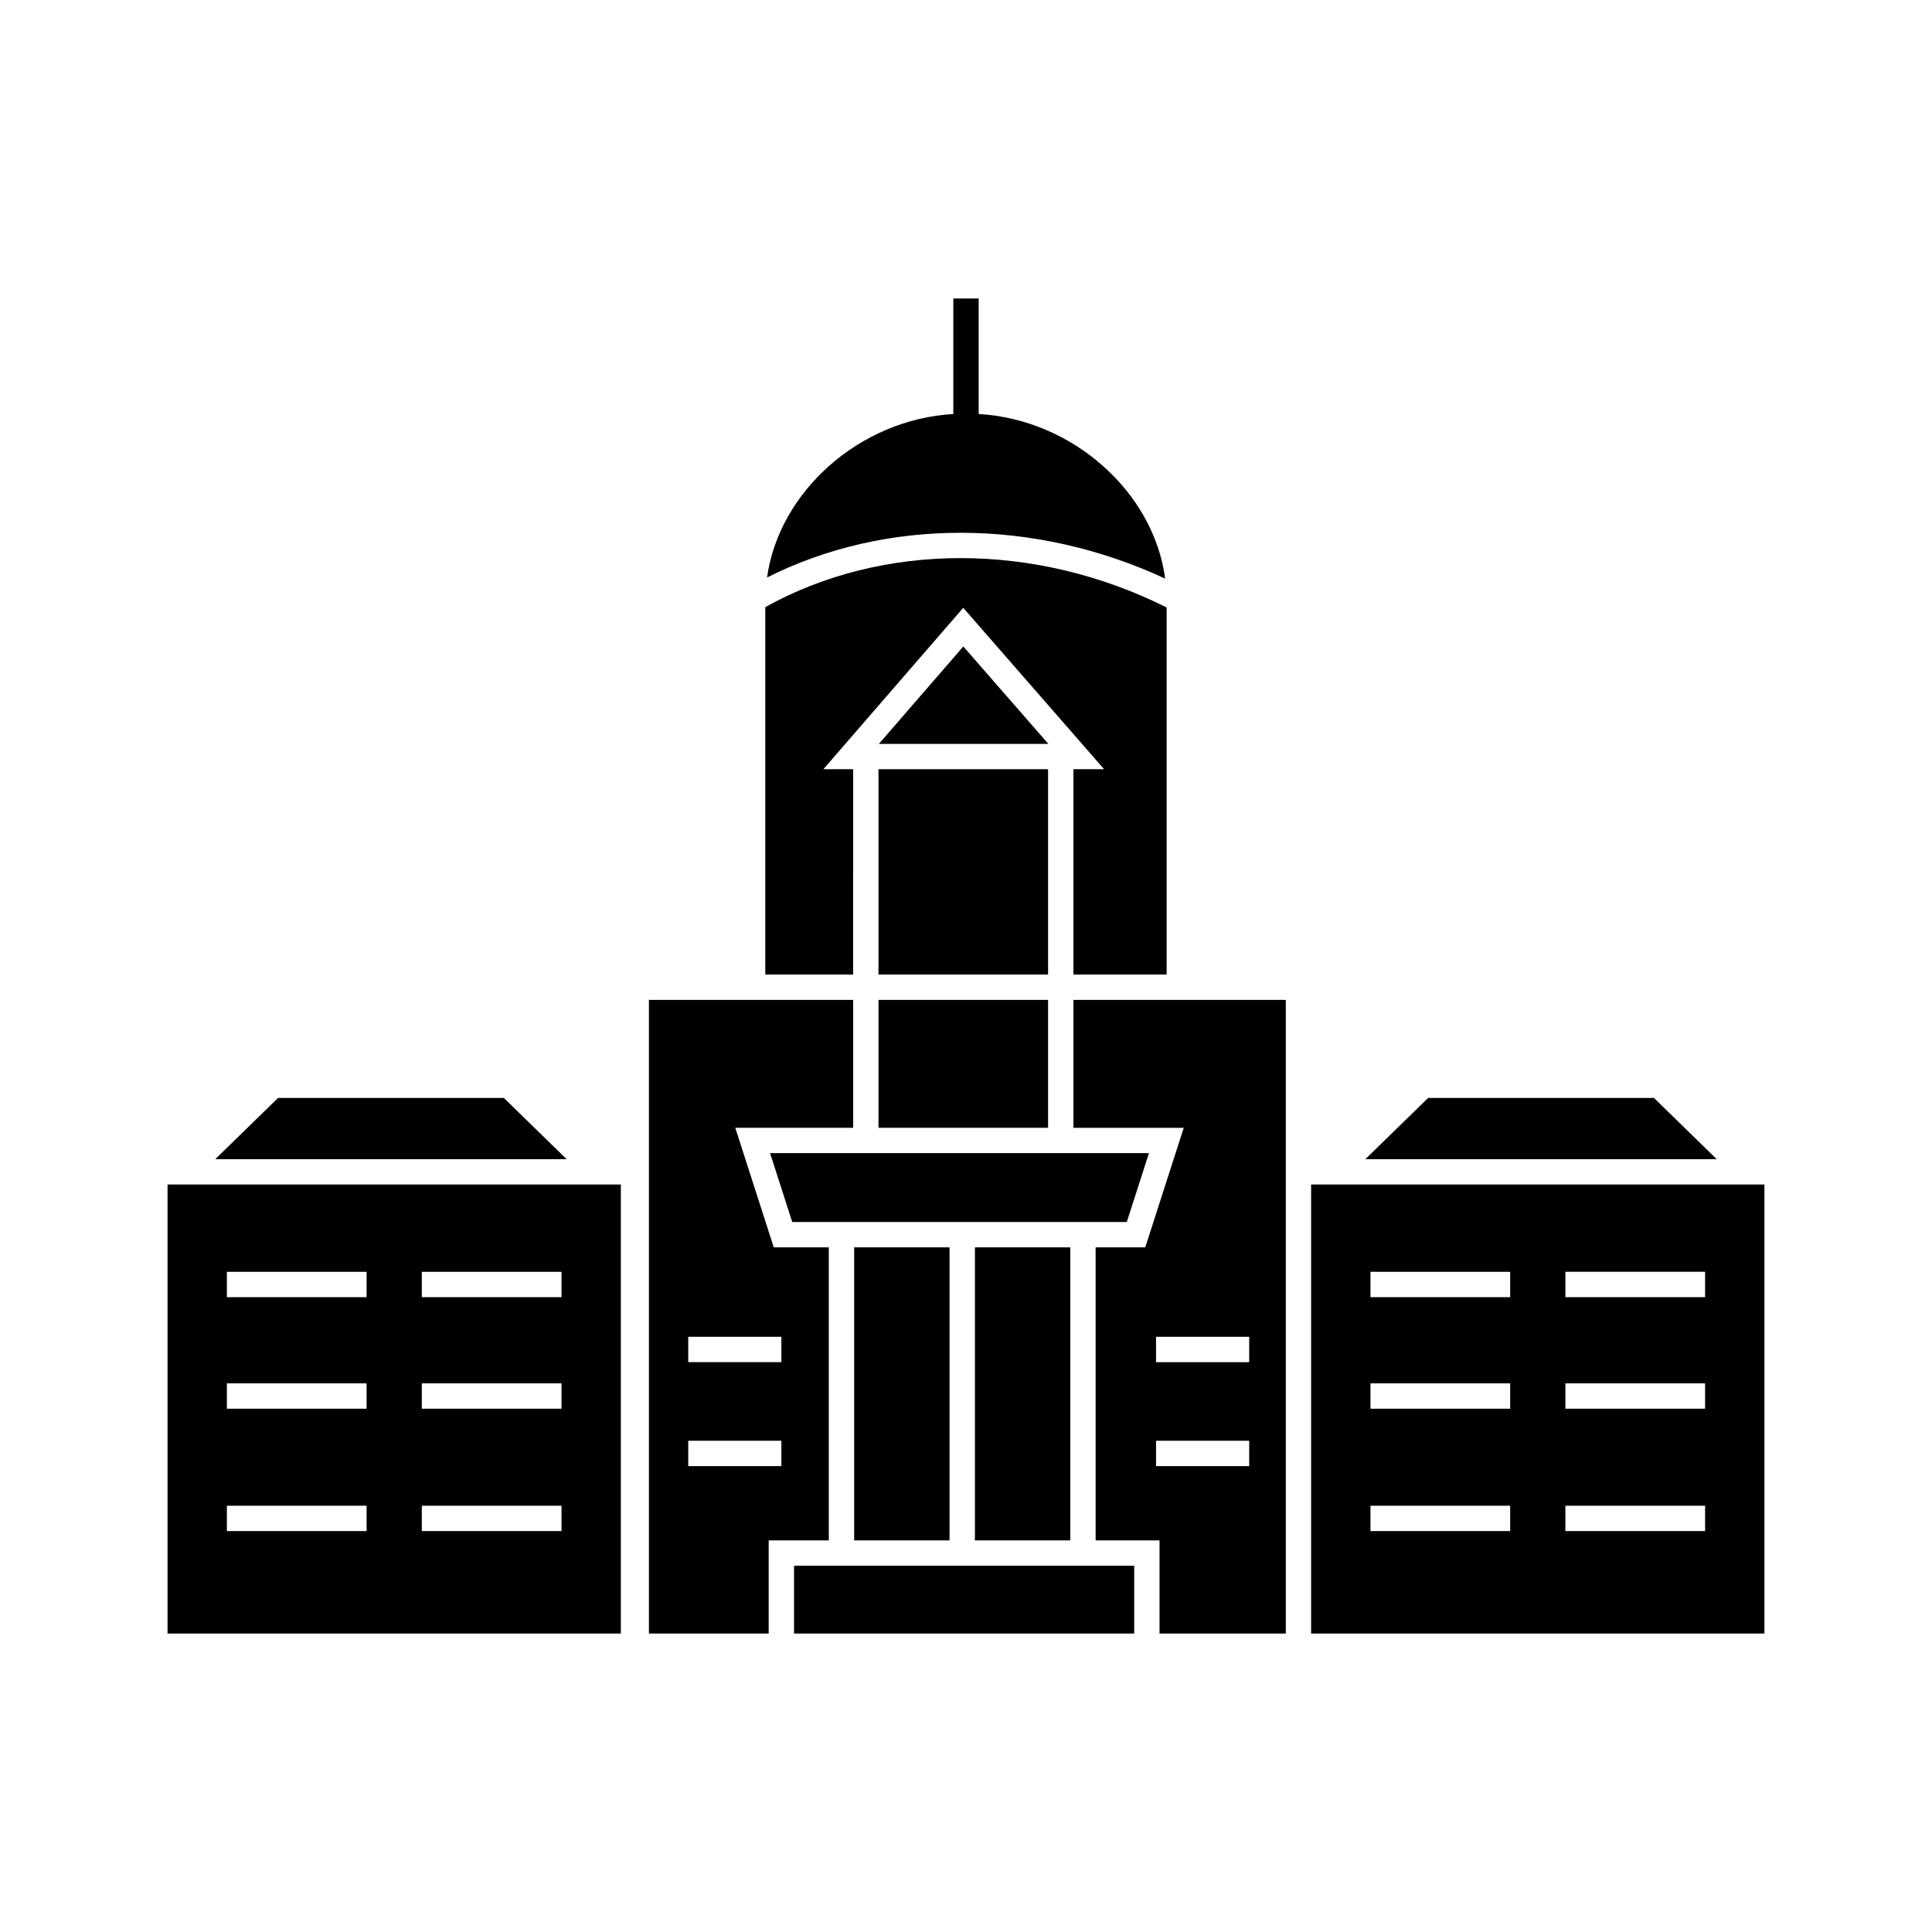 <?xml version="1.0" encoding="UTF-8"?>
<!-- Uploaded to: SVG Repo, www.svgrepo.com, Generator: SVG Repo Mixer Tools -->
<svg fill="#000000" width="800px" height="800px" version="1.1" viewBox="144 144 512 512" xmlns="http://www.w3.org/2000/svg">
 <g>
  <path d="m277.52 434.96h-59.828l-16.648 16.238h93.125z"/>
  <path d="m399.29 315.32-22.375 25.816h44.906z"/>
  <path d="m376.81 347.85h44.941v54.414h-44.941z"/>
  <path d="m363.64 474.56h-14.586l-10.199-31.684h31.242v-33.891h-54.125v167.92h31.738v-24.684h15.93zm-12.57 57.973h-24.68v-6.719h24.68zm0-27.547h-24.68v-6.719h24.68z"/>
  <path d="m188.4 576.9h120.13v-118.99h-120.13zm67.387-95.855h37.02v6.719l-37.02-0.004zm0 29.559h37.02v6.719h-37.02zm0 32.43h37.02v6.719h-37.02zm-51.66-61.988h37.023v6.719l-37.023-0.004zm0 29.559h37.023v6.719h-37.023zm0 32.43h37.023v6.719h-37.023z"/>
  <path d="m582.31 434.96h-59.832l-16.648 16.238h93.129z"/>
  <path d="m354.43 558.94h90.145v17.965h-90.145z"/>
  <path d="m370.09 347.85h-7.887l37.066-42.773 37.332 42.773h-8.137v54.414h24.707v-97.281c-34.766-17.406-75.133-17.441-106.36-0.094v97.375h23.273z"/>
  <path d="m370.36 474.56h25.281v77.66h-25.281z"/>
  <path d="m442.61 467.84 5.875-18.25h-100.41l5.875 18.25z"/>
  <path d="m402.36 474.56h25.281v77.66h-25.281z"/>
  <path d="m376.81 408.98h44.941v33.891h-44.941z"/>
  <path d="m428.47 442.88h29.234l-10.199 31.684h-13.152v77.66h16.934v24.684h33.461v-167.92h-56.277zm46.578 89.656h-24.684v-6.719h24.684zm0-27.547h-24.684v-6.719h24.684z"/>
  <path d="m491.46 457.91v118.99h120.13v-118.99zm52.75 91.84h-37.023v-6.719h37.023zm0-32.43h-37.023v-6.719h37.023zm0-29.562h-37.023v-6.719l37.023 0.004zm51.656 61.992h-37.02v-6.719h37.02zm0-32.43h-37.02v-6.719h37.02zm0-29.562h-37.02v-6.719h37.02z"/>
  <path d="m452.78 297.34c-3.039-22.977-24.547-42.203-49.422-43.621v-30.617h-6.719v30.617c-24.766 1.414-46.18 20.48-49.367 43.324 31.543-15.902 70.93-15.797 105.51 0.297z"/>
 </g>
</svg>